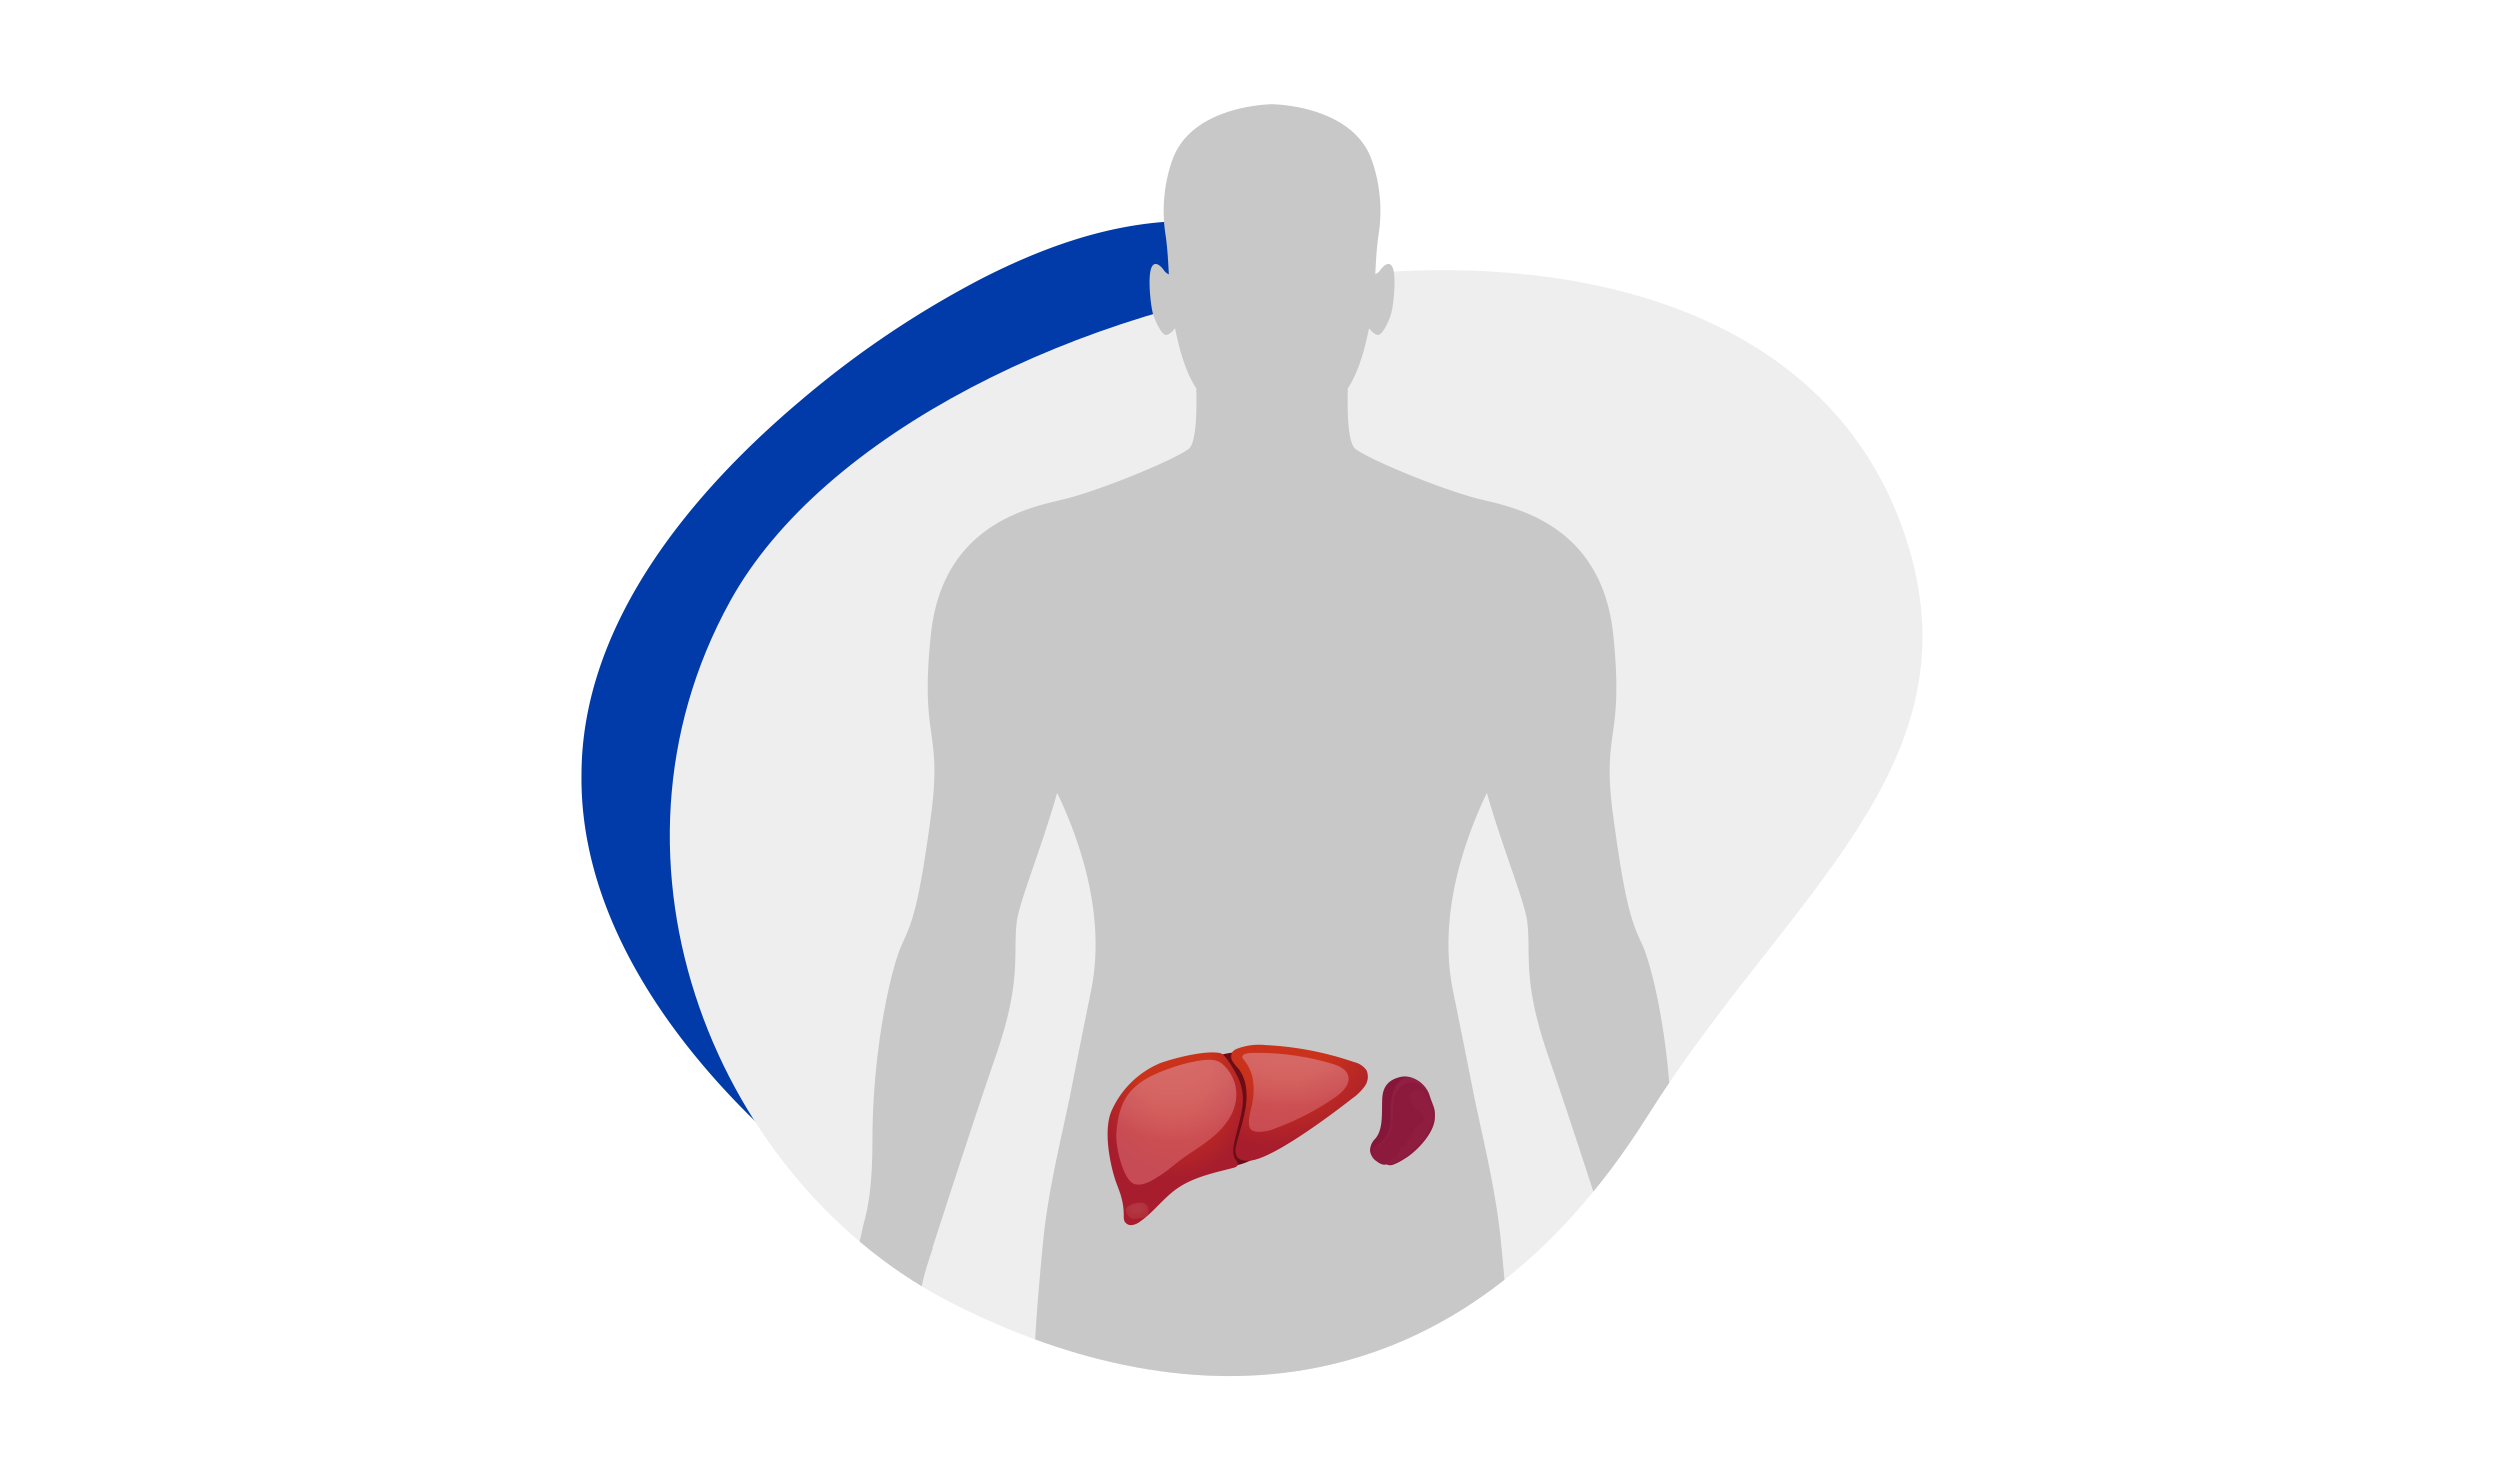 <svg xmlns="http://www.w3.org/2000/svg" xmlns:xlink="http://www.w3.org/1999/xlink" width="632" height="371" viewBox="0 0 632 371">
  <defs>
    <clipPath id="clip-path">
      <rect id="Rectangle_3823" data-name="Rectangle 3823" width="632" height="371" transform="translate(-91.997 89.426)" fill="#fff" stroke="#707070" stroke-width="1"/>
    </clipPath>
    <clipPath id="clip-path-2">
      <path id="Path_5160" data-name="Path 5160" d="M295.586,1524.929c-36.637,66.442-3.145,147.65,56.676,177.752s127.6,28.178,175.281-47.676c35.051-55.757,84.315-88.327,65.186-146.308-14.2-43.05-46.6-62.637-93.164-66.314-19.815-1.565-57.287-86.7-78.01-82.831-14.4,2.691-30.635,96.333-44.264,101.238C336.067,1475.622,311.49,1496.087,295.586,1524.929Z" transform="translate(-280.335 -1359.423)" fill="none"/>
    </clipPath>
    <clipPath id="clip-path-3">
      <rect id="Rectangle_3817" data-name="Rectangle 3817" width="302.836" height="392.241" fill="none"/>
    </clipPath>
    <radialGradient id="radial-gradient" cx="0.343" cy="-0.013" r="0.894" gradientUnits="objectBoundingBox">
      <stop offset="0.41" stop-color="#ca321b"/>
      <stop offset="1" stop-color="#a71d2e"/>
    </radialGradient>
    <radialGradient id="radial-gradient-2" cx="0.509" cy="0.118" r="0.617" xlink:href="#radial-gradient"/>
    <radialGradient id="radial-gradient-3" cx="0.422" cy="-0.486" r="1.186" gradientUnits="objectBoundingBox">
      <stop offset="0" stop-color="#dd858b"/>
      <stop offset="0.385" stop-color="#dc8288"/>
      <stop offset="0.649" stop-color="#d9797f"/>
      <stop offset="0.876" stop-color="#d66971"/>
      <stop offset="1" stop-color="#d35e66"/>
    </radialGradient>
    <radialGradient id="radial-gradient-4" cx="0.478" cy="-0.299" r="0.95" xlink:href="#radial-gradient-3"/>
    <radialGradient id="radial-gradient-5" cx="0.514" cy="0.366" r="0.434" gradientUnits="objectBoundingBox">
      <stop offset="0" stop-color="#eec5b5"/>
      <stop offset="0.39" stop-color="#eec5b5"/>
      <stop offset="0.542" stop-color="#edc1b0"/>
      <stop offset="0.7" stop-color="#eab7a4"/>
      <stop offset="0.861" stop-color="#e6a68f"/>
      <stop offset="1" stop-color="#e29377"/>
    </radialGradient>
  </defs>
  <g id="liver_and_spleen_image" data-name="liver and spleen image" transform="translate(91.997 -89.426)" clip-path="url(#clip-path)">
    <g id="Layer_21" data-name="Layer 21" transform="translate(-174.391 -1283.527)">
      <path id="Path_5157" data-name="Path 5157" d="M229.4,1657.4c.175-36.361,25.526-69.053,55.412-94.273a245.338,245.338,0,0,1,46.125-31.015c15.439-7.827,30.173-12.839,45.212-14.09,15.1-1.253,28.968,1.536,43.306,7.812,14.225,6.275,28.921,16.035,43.079,28.706,28.307,25.2,55.291,62.205,59.818,102.939,4.994,40.8-15.714,76.937-45.191,101.906-29.869,25.039-65.6,39.094-99.769,37.526-34.5-1.575-66.289-18.6-95.942-44.033C252.591,1727.388,228.816,1693.688,229.4,1657.4Z" transform="translate(0 -88.924)" fill="#003ba9"/>
      <path id="Path_5158" data-name="Path 5158" d="M295.586,1629.816c-36.637,66.442-3.145,147.65,56.676,177.752s127.6,28.178,175.281-47.676c35.051-55.757,84.315-88.327,65.186-146.308C555.58,1500.988,342.1,1545.464,295.586,1629.816Z" transform="translate(-28.616 -104.887)" fill="#eee"/>
      <g id="Group_21417" data-name="Group 21417" transform="translate(251.719 1359.423)">
        <g id="Group_21416" data-name="Group 21416" clip-path="url(#clip-path-2)">
          <g id="Group_21415" data-name="Group 21415" transform="translate(6.236 29.93)">
            <g id="Group_21414" data-name="Group 21414" clip-path="url(#clip-path-3)">
              <path id="Path_5159" data-name="Path 5159" d="M587.7,1765.558c-2.787-1.948-6.171-4.035-12.113-11.249a32.715,32.715,0,0,0-13.674-9.331,12.106,12.106,0,0,1-2.758-1.292c-1.7-1.214-1.99-3.735-2.455-5.639-.46-1.884-.82-3.8-1.327-5.667-1.023-3.776-1.946-9.777-1.946-19.812,0-23.785-4.887-44.312-7.494-49.851s-4.236-9.775-7.277-32.256,2.824-18.789,0-45.941-23.676-31.931-33.017-34.1-28.455-10.047-32.147-12.87c-1.821-1.392-2.11-8.478-1.935-15.3,2.851-4.381,4.331-10.164,5.367-15.217.449.572,1.385,1.628,2.232,1.693,1.162.09,2.861-3.576,3.4-5.543s1.252-8.673.447-11.176-2.683-.537-3.308.447a3.45,3.45,0,0,1-1.2.975c.175-3.311.341-6.619.821-9.905a38.939,38.939,0,0,0-1.681-18.957c-4.633-13.181-22.717-14.1-25.227-14.167H452.4c-2.51.065-20.593.985-25.226,14.167a38.936,38.936,0,0,0-1.681,18.957c.479,3.286.646,6.594.821,9.905a3.448,3.448,0,0,1-1.2-.975c-.626-.984-2.5-2.95-3.308-.447s-.089,9.208.447,11.176,2.235,5.633,3.4,5.543c.847-.065,1.783-1.122,2.232-1.693,1.036,5.053,2.515,10.836,5.366,15.217.175,6.824-.113,13.909-1.934,15.3-3.693,2.823-22.807,10.7-32.148,12.87s-30.193,6.951-33.017,34.1,3.041,23.459,0,45.941-4.67,26.717-7.277,32.256-7.494,26.066-7.494,49.851c0,10.034-.923,16.035-1.946,19.812-.507,1.872-.867,3.783-1.327,5.667-.465,1.9-.751,4.425-2.455,5.639a12.113,12.113,0,0,1-2.758,1.292,32.709,32.709,0,0,0-13.674,9.331c-5.942,7.214-9.326,9.3-12.113,11.249s-1.875,6.9,4.492,5.449,10.578-9.52,12.146-9.043-1.739,12.439-3.054,16.476-2.588,8.882-3.426,11.35-1.759,7.018.109,9.541,4.526-.732,6.366-7.221,5.625-18.073,5.625-18.073-2.087,9.776-3.623,15.7-5.51,13.492-2.118,16.345c1.786,1.5,3.9-.408,5.086-3.268,1.2-2.893,2.68-7.711,2.788-8.177,1.121-4.834,4.425-18.124,4.425-18.124s-2.134,11.142-3.389,16.426c-.7,2.954-2.346,6.8-2.34,9.179a2.531,2.531,0,0,0,3.429,2.563c1.753-.523,3.308-4.465,4.336-8.646,1.052-4.281,2.634-12.063,3.591-15.727.362-1.389.97-2.764.93-1.719-.088,2.258-1.842,8.435-2.413,11.522-.724,3.914-.59,6.68,1.253,6.907,1.159.143,2.176-.151,3.169-1.867,1.139-1.969,2.267-7.158,3.081-10.82,1.32-5.934,3.139-11.4,3.9-16.729s1.869-16.228,2.691-19.8,2.5-8.231,2.5-8.231l-.117-.014c3.237-10.036,11.048-34.142,16.109-48.82,6.516-18.9,4.236-25.414,5.213-33.56.634-5.284,6.2-18.525,10.217-32.689,6.076,12.727,12.322,31.471,8.578,49.958-6.578,32.479-4.522,23.022-6.578,32.479-2.267,10.426-4.559,20.656-5.588,31.318-2.3,23.82-4.09,47.942-.309,71.524,1.379,8.6,6.381,58.4,6.068,60.126-1.18,6.489-5.015,20.057-6.489,27.726s-.725,19.173-.135,40.114,3.245,37.165,4.129,48.668c.76,9.875-.691,35.119-1.117,42.069a13.72,13.72,0,0,1-.691,3.571,68.1,68.1,0,0,1-3.8,9.226c-2.87,5.519-9.494,15.9-11.7,18.1s-5.768,7.534-2.428,9.052c1.171.532,1.766.028,1.766.028-.441,1.738.326,3.575,1.38,4.084a4.122,4.122,0,0,0,1.931.3,3.7,3.7,0,0,0,4.968,2.981s.839,2.958,3.4,3.091a5.748,5.748,0,0,0,2.475-.3c.724-.29,1.524-1.119,2.393-3.175,0,0-.654,2.65,2.6,3.919s7.12-.221,9.107-4.415,1.766-4.968,3.422-8.61.883-13.136,2.1-17,4.747-5.188,5.078-8.389a43.862,43.862,0,0,0-.171-9.054c.076-.021.23-14.437.23-14.437l.417-6.433a240.914,240.914,0,0,1,3.742-29.63c3.139-16.432,7.5-43.659,8.819-60.168,1.77-22.122,3.835-40.7,5.014-44.244.053-.158.127-.383.218-.665a212.14,212.14,0,0,0,9.111-41.624c.505-4.469.972-9.4,1.338-14.7,1.6-23.261.874-35.923,5.036-36.53,4.162.607,3.431,13.269,5.036,36.53.366,5.3.832,10.232,1.338,14.7a212.143,212.143,0,0,0,9.112,41.624c.091.282.165.507.218.665,1.179,3.54,3.244,22.122,5.014,44.244,1.32,16.509,5.68,43.736,8.819,60.168a240.991,240.991,0,0,1,3.742,29.63l.417,6.433s.154,14.417.23,14.437a43.8,43.8,0,0,0-.171,9.054c.331,3.2,3.863,4.526,5.078,8.389s.441,13.357,2.1,17,1.435,4.415,3.422,8.61,5.85,5.685,9.107,4.415,2.6-3.919,2.6-3.919c.87,2.056,1.669,2.885,2.393,3.175a5.748,5.748,0,0,0,2.475.3c2.563-.133,3.4-3.091,3.4-3.091a3.7,3.7,0,0,0,4.967-2.981,4.124,4.124,0,0,0,1.932-.3c1.054-.51,1.821-2.346,1.38-4.084,0,0,.6.5,1.766-.028,3.339-1.518-.22-6.844-2.428-9.052s-8.831-12.584-11.7-18.1a68.037,68.037,0,0,1-3.8-9.226,13.736,13.736,0,0,1-.691-3.572c-.426-6.95-1.877-32.194-1.117-42.069.885-11.5,3.539-27.726,4.129-48.668s1.34-32.446-.135-40.114-5.31-21.237-6.49-27.726c-.313-1.724,4.689-51.525,6.068-60.126,3.782-23.582,1.992-47.7-.309-71.524-1.029-10.662-3.321-20.892-5.588-31.318-2.055-9.456,0,0-6.577-32.479-3.744-18.487,2.5-37.231,8.578-49.958,4.013,14.164,9.583,27.4,10.217,32.689.977,8.146-1.3,14.662,5.213,33.56,5.062,14.678,12.872,38.784,16.109,48.82l-.117.014s1.679,4.66,2.5,8.231,1.926,14.465,2.691,19.8,2.583,10.8,3.9,16.729c.814,3.662,1.942,8.851,3.082,10.82.993,1.716,2.009,2.009,3.168,1.867,1.843-.227,1.977-2.993,1.253-6.907-.571-3.087-2.325-9.264-2.412-11.522-.041-1.045.568.33.93,1.719.956,3.664,2.538,11.446,3.591,15.727,1.028,4.18,2.584,8.123,4.336,8.646a2.531,2.531,0,0,0,3.429-2.563c.006-2.383-1.638-6.225-2.34-9.179-1.254-5.283-3.389-16.426-3.389-16.426s3.3,13.29,4.425,18.124c.108.466,1.589,5.284,2.789,8.177,1.185,2.859,3.3,4.771,5.086,3.268,3.392-2.853-.582-10.423-2.118-16.345s-3.623-15.7-3.623-15.7,3.784,11.585,5.624,18.073,4.5,9.743,6.366,7.221.947-7.072.109-9.541-2.112-7.314-3.426-11.35-4.622-16-3.054-16.476,5.778,7.6,12.145,9.043S590.49,1767.507,587.7,1765.558Z" transform="translate(-306.392 -1440.456)" fill="#c8c8c8"/>
            </g>
          </g>
        </g>
      </g>
      <g id="Group_21421" data-name="Group 21421" transform="translate(362.395 1637.103)" style="mix-blend-mode: multiply;isolation: isolate">
        <g id="Group_21418" data-name="Group 21418">
          <path id="Path_5161" data-name="Path 5161" d="M602.208,1997.2s-9.925-1.164-13.637,2.309c-3.668,3.432-.206,26.049-.206,26.049a15.756,15.756,0,0,0,15.88-4.83C611.6,2012.823,604.758,1997.055,602.208,1997.2Z" transform="translate(-563.213 -1995.265)" fill="#6b0c17"/>
          <path id="Path_5162" data-name="Path 5162" d="M605.429,2018.426a4,4,0,0,0,.018,2.57c.643,1.344,2.451,1.463,3.919,1.229,6.621-1.057,22.955-13.754,25.463-15.72a12.958,12.958,0,0,0,3.085-3.034,4.093,4.093,0,0,0,.449-4.034,5.265,5.265,0,0,0-3.123-2.058,80.469,80.469,0,0,0-22.319-4.305,15.782,15.782,0,0,0-7.37.95,2.656,2.656,0,0,0-1.041.732,2.219,2.219,0,0,0-.068,2.325,11.016,11.016,0,0,0,1.453,1.843c2.07,2.515,2.435,6.195,1.96,9.583S606.18,2015.119,605.429,2018.426Z" transform="translate(-572.909 -1993.023)" fill="url(#radial-gradient)"/>
          <path id="Path_5163" data-name="Path 5163" d="M533.787,2012.327c-1.846,4.6-.559,12.031.84,16.693.46,1.531,1.128,2.981,1.589,4.513a17.6,17.6,0,0,1,.741,5.055,3.57,3.57,0,0,0,.175,1.428,1.856,1.856,0,0,0,1.87,1.007,4.412,4.412,0,0,0,2.059-.889c3.32-2.279,5.805-5.786,9.142-8.192,4.2-3.026,9.4-4.091,14.462-5.394.476-.123,1.047-.348,1.126-.848.068-.428-.272-.777-.518-1.118-.892-1.233-.7-2.981-.364-4.522.584-2.707,1.47-5.366,1.9-8.115a13.206,13.206,0,0,0-.887-8.071c-.719-1.377-3.072-6.03-4.645-6.345-4.243-.853-13.372,1.831-15.34,2.633A23.363,23.363,0,0,0,533.787,2012.327Z" transform="translate(-532.87 -1995.461)" fill="url(#radial-gradient-2)"/>
          <path id="Path_5164" data-name="Path 5164" d="M618.991,2016.677a67.434,67.434,0,0,0,14.892-7.705c1.857-1.271,3.9-3.173,3.507-5.32-.345-1.881-2.378-2.764-4.179-3.3a66.577,66.577,0,0,0-19.618-2.726c-.662.007-3.045-.028-3.022,1.062.008.372.43.716.624.971a10.6,10.6,0,0,1,.925,1.441,11.11,11.11,0,0,1,1.132,3.285,16.961,16.961,0,0,1-.123,5.722c-.307,1.842-1.022,3.716-.859,5.575a2.272,2.272,0,0,0,.359,1.161,2.076,2.076,0,0,0,1.4.7A10.27,10.27,0,0,0,618.991,2016.677Z" transform="translate(-576.518 -1995.608)" opacity="0.7" fill="url(#radial-gradient-3)" style="mix-blend-mode: screen;isolation: isolate"/>
          <path id="Path_5165" data-name="Path 5165" d="M558.861,2001.842l-.163.025a41.14,41.14,0,0,0-7.4,1.967c-3.42,1.2-6.931,2.721-9.515,5.463-2.779,2.948-3.611,7.051-3.869,10.995-.237,3.636,1.864,12.007,4.592,12.747,2.112.573,4.34-.823,6.253-2.042s3.666-2.776,5.525-4.162c2.648-1.974,5.546-3.62,8.117-5.8,2.591-2.2,4.889-5.068,5.608-8.467a10.192,10.192,0,0,0-3.6-10.128C562.909,2001.328,560.633,2001.577,558.861,2001.842Z" transform="translate(-535.695 -1997.85)" opacity="0.7" fill="url(#radial-gradient-4)" style="mix-blend-mode: screen;isolation: isolate"/>
        </g>
        <g id="Group_21420" data-name="Group 21420" transform="translate(4.55 39.889)">
          <g id="Group_21419" data-name="Group 21419">
            <path id="Path_5166" data-name="Path 5166" d="M543.347,2086.28a1.084,1.084,0,0,1-.086-.539.942.942,0,0,1,.26-.459,4.809,4.809,0,0,1,3.412-1.233,2.092,2.092,0,0,1,1.528.355,1.947,1.947,0,0,1,.527,1.156,2.225,2.225,0,0,1-.194,1.577c-.517.8-1.641.782-2.578.9a3.779,3.779,0,0,1-1.221.061A2.565,2.565,0,0,1,543.347,2086.28Z" transform="translate(-543.251 -2084.041)" opacity="0.15" fill="url(#radial-gradient-5)"/>
          </g>
        </g>
      </g>
      <g id="Group_21434" data-name="Group 21434" transform="translate(428.737 1645.087)">
        <g id="Group_21423" data-name="Group 21423" transform="translate(0 0)">
          <path id="Path_5167" data-name="Path 5167" d="M700.614,2021.993c.236-2.837-.44-3.132-1.353-6.089a7.152,7.152,0,0,0-4.19-4.256,5.183,5.183,0,0,0-3.233-.266c-3.89.911-4.468,3.641-4.524,5.816-.1,4.035.194,7.529-1.774,9.8a4.24,4.24,0,0,0-1.291,3.028,3.767,3.767,0,0,0,1.369,2.426c.751.606,1.831,1.326,2.789,1a2.15,2.15,0,0,0,1.549.135,13.471,13.471,0,0,0,2.768-1.39C695.762,2030.482,700.295,2025.831,700.614,2021.993Z" transform="translate(-684.247 -2011.239)" fill="#87173a"/>
          <g id="Group_21422" data-name="Group 21422" transform="translate(0.653 2.966)" opacity="0.45" style="mix-blend-mode: multiply;isolation: isolate">
            <path id="Path_5168" data-name="Path 5168" d="M685.823,2033.634h0c.03-.056.063-.11.1-.163h0c.033-.05.069-.1.107-.144h0l.015-.02h0a1.926,1.926,0,0,1,.133-.145h0c.039-.038.078-.076.119-.114l.041-.038.085-.078.051-.046.083-.073.057-.049.086-.074.058-.049.094-.078.058-.048.109-.087.051-.041.168-.131.187-.144c.087-.066.171-.133.253-.2l.038-.031c2.739-2.275,2.693-5.175,2.609-7.1a14.944,14.944,0,0,1,1.024-6.768,8.763,8.763,0,0,0-.475,1.025,15.852,15.852,0,0,0-.961,6.413c.017,2.8-.309,4.809-2.9,6.842a6.7,6.7,0,0,0-.807.714,1.577,1.577,0,0,0-.468.807l0,0h0C685.766,2033.747,685.793,2033.69,685.823,2033.634Z" transform="translate(-685.738 -2018.007)" fill="#7d1f3d"/>
          </g>
        </g>
        <path id="Path_5169" data-name="Path 5169" d="M696.768,2034.78" transform="translate(-691.281 -2024.463)" fill="#125ead"/>
        <g id="Group_21433" data-name="Group 21433" transform="translate(0.492 0.225)">
          <g id="Group_21424" data-name="Group 21424" transform="translate(0 0.001)" opacity="0.15" style="mix-blend-mode: screen;isolation: isolate">
            <path id="Path_5170" data-name="Path 5170" d="M701.245,2022.282c.236-2.833-.438-3.132-1.349-6.078l0-.011a5.823,5.823,0,0,0-.46-1.085,7.649,7.649,0,0,0-3.73-3.172h0l-.038-.015a3.305,3.305,0,0,0-3.254.784c-1.437,1.248-2.476,4.224-2.287,8.557.087,1.992.134,5.027-2.9,7.334a13.252,13.252,0,0,0-1.246,1.051,1.981,1.981,0,0,0-.137,2.7l.061.067c.028.03.056.06.084.088l.01.01c.041.04.082.079.123.116l0,0c.041.037.082.072.124.106l.007.006.011.009.048.038c.748.6,1.8,1.271,2.729.95a2.15,2.15,0,0,0,1.549.135,13.454,13.454,0,0,0,2.768-1.39C696.393,2030.77,700.926,2026.119,701.245,2022.282Z" transform="translate(-685.371 -2011.753)" fill="#9e284d"/>
          </g>
          <g id="Group_21425" data-name="Group 21425" transform="translate(4.032 3.056)" opacity="0.2" style="mix-blend-mode: screen;isolation: isolate">
            <path id="Path_5171" data-name="Path 5171" d="M702.625,2018.881a1.815,1.815,0,0,0-2.384.862c-.3.544-.386,1.664.7,3.191s2.373,1.816,2.712,2.587-.28,1.713-1.489,2.394a2.959,2.959,0,0,0-1.549,2.332c-.069.609-.968.372-1.328,2-.3,1.342-.946.451-1.872,1.845-.689,1.037-.414,1.373-.871,1.7s-1.734.469-1.947,1.25c-.189.694.835.513,1.233.406a20.33,20.33,0,0,0,8.069-6.812c2.939-4.378,1.946-7.071,1.16-8.812C704.175,2019.877,703.77,2019.358,702.625,2018.881Z" transform="translate(-694.57 -2018.725)" fill="#9e274d"/>
          </g>
          <g id="Group_21426" data-name="Group 21426" transform="translate(9.737 7.827)" opacity="0.25" style="mix-blend-mode: multiply;isolation: isolate">
            <path id="Path_5172" data-name="Path 5172" d="M708.324,2033.851h0a12.008,12.008,0,0,0,1.07-.589c.489-.333.9-.829.584-1.323-.487-.755-1.207-.763-2.392-2.328h0a7.926,7.926,0,0,0,1.53,1.729C709.941,2031.97,709.335,2032.967,708.324,2033.851Z" transform="translate(-707.587 -2029.611)" fill="#7d1f3d"/>
          </g>
          <path id="Path_5173" data-name="Path 5173" d="M686.775,2059.1l-.01-.01Z" transform="translate(-686.154 -2038.345)" fill="#872242"/>
          <path id="Path_5174" data-name="Path 5174" d="M687.072,2059.384l0,0Z" transform="translate(-686.324 -2038.506)" fill="#872242"/>
          <path id="Path_5175" data-name="Path 5175" d="M712.671,2015.341a7.644,7.644,0,0,0-3.73-3.171l0,0h0A7.649,7.649,0,0,1,712.671,2015.341Z" transform="translate(-698.609 -2011.986)" fill="#872242"/>
          <path id="Path_5176" data-name="Path 5176" d="M687.36,2059.631l.007.006.011.009-.011-.009Z" transform="translate(-686.488 -2038.648)" fill="#872242"/>
          <g id="Group_21427" data-name="Group 21427" transform="translate(0.89 20.998)" opacity="0.35" style="mix-blend-mode: screen;isolation: isolate">
            <path id="Path_5177" data-name="Path 5177" d="M687.45,2059.7h0l-.048-.038Z" transform="translate(-687.402 -2059.664)" fill="#9e274d"/>
          </g>
          <g id="Group_21428" data-name="Group 21428" transform="translate(0.748 20.877)" opacity="0.35" style="mix-blend-mode: screen;isolation: isolate">
            <path id="Path_5178" data-name="Path 5178" d="M687.2,2059.5c-.042-.034-.083-.07-.124-.106C687.117,2059.425,687.159,2059.46,687.2,2059.5Z" transform="translate(-687.077 -2059.389)" fill="#9e274d"/>
          </g>
          <g id="Group_21429" data-name="Group 21429" transform="translate(0.621 20.757)" opacity="0.35" style="mix-blend-mode: screen;isolation: isolate">
            <path id="Path_5179" data-name="Path 5179" d="M686.911,2059.231c-.041-.037-.082-.076-.123-.116Q686.847,2059.174,686.911,2059.231Z" transform="translate(-686.788 -2059.115)" fill="#9e274d"/>
          </g>
          <g id="Group_21430" data-name="Group 21430" transform="translate(0.527 20.66)" opacity="0.35" style="mix-blend-mode: screen;isolation: isolate">
            <path id="Path_5180" data-name="Path 5180" d="M686.658,2058.98c-.028-.028-.056-.058-.084-.088C686.6,2058.922,686.629,2058.951,686.658,2058.98Z" transform="translate(-686.574 -2058.892)" fill="#9e274d"/>
          </g>
          <g id="Group_21431" data-name="Group 21431" transform="translate(14.062 3.355)" opacity="0.35" style="mix-blend-mode: screen;isolation: isolate">
            <path id="Path_5181" data-name="Path 5181" d="M717.92,2020.5l0-.012a5.818,5.818,0,0,0-.46-1.085,5.819,5.819,0,0,1,.46,1.085Z" transform="translate(-717.456 -2019.408)" fill="#9e274d"/>
          </g>
          <g id="Group_21432" data-name="Group 21432" opacity="0.35" style="mix-blend-mode: screen;isolation: isolate">
            <path id="Path_5182" data-name="Path 5182" d="M686.309,2032.789l-.06-.048a3.276,3.276,0,0,1-.412-.4,1.981,1.981,0,0,1,.137-2.7,13.216,13.216,0,0,1,1.246-1.05c3.034-2.307,2.987-5.342,2.9-7.334-.188-4.333.849-7.31,2.287-8.558a3.3,3.3,0,0,1,3.266-.78l.029.012a7.155,7.155,0,0,1,4.191,4.256c.01.032.02.064.029.1-.055-.087-1.669-3.378-4.8-3.168-2.531.169-4.19,2.374-4.366,5.6-.064,1.178-.1,2.066-.107,3.332a9.17,9.17,0,0,1-1.053,4.246C687.831,2029.513,683.637,2029.544,686.309,2032.789Z" transform="translate(-685.371 -2011.752)" fill="#9e274d"/>
          </g>
        </g>
      </g>
    </g>
  </g>
</svg>
